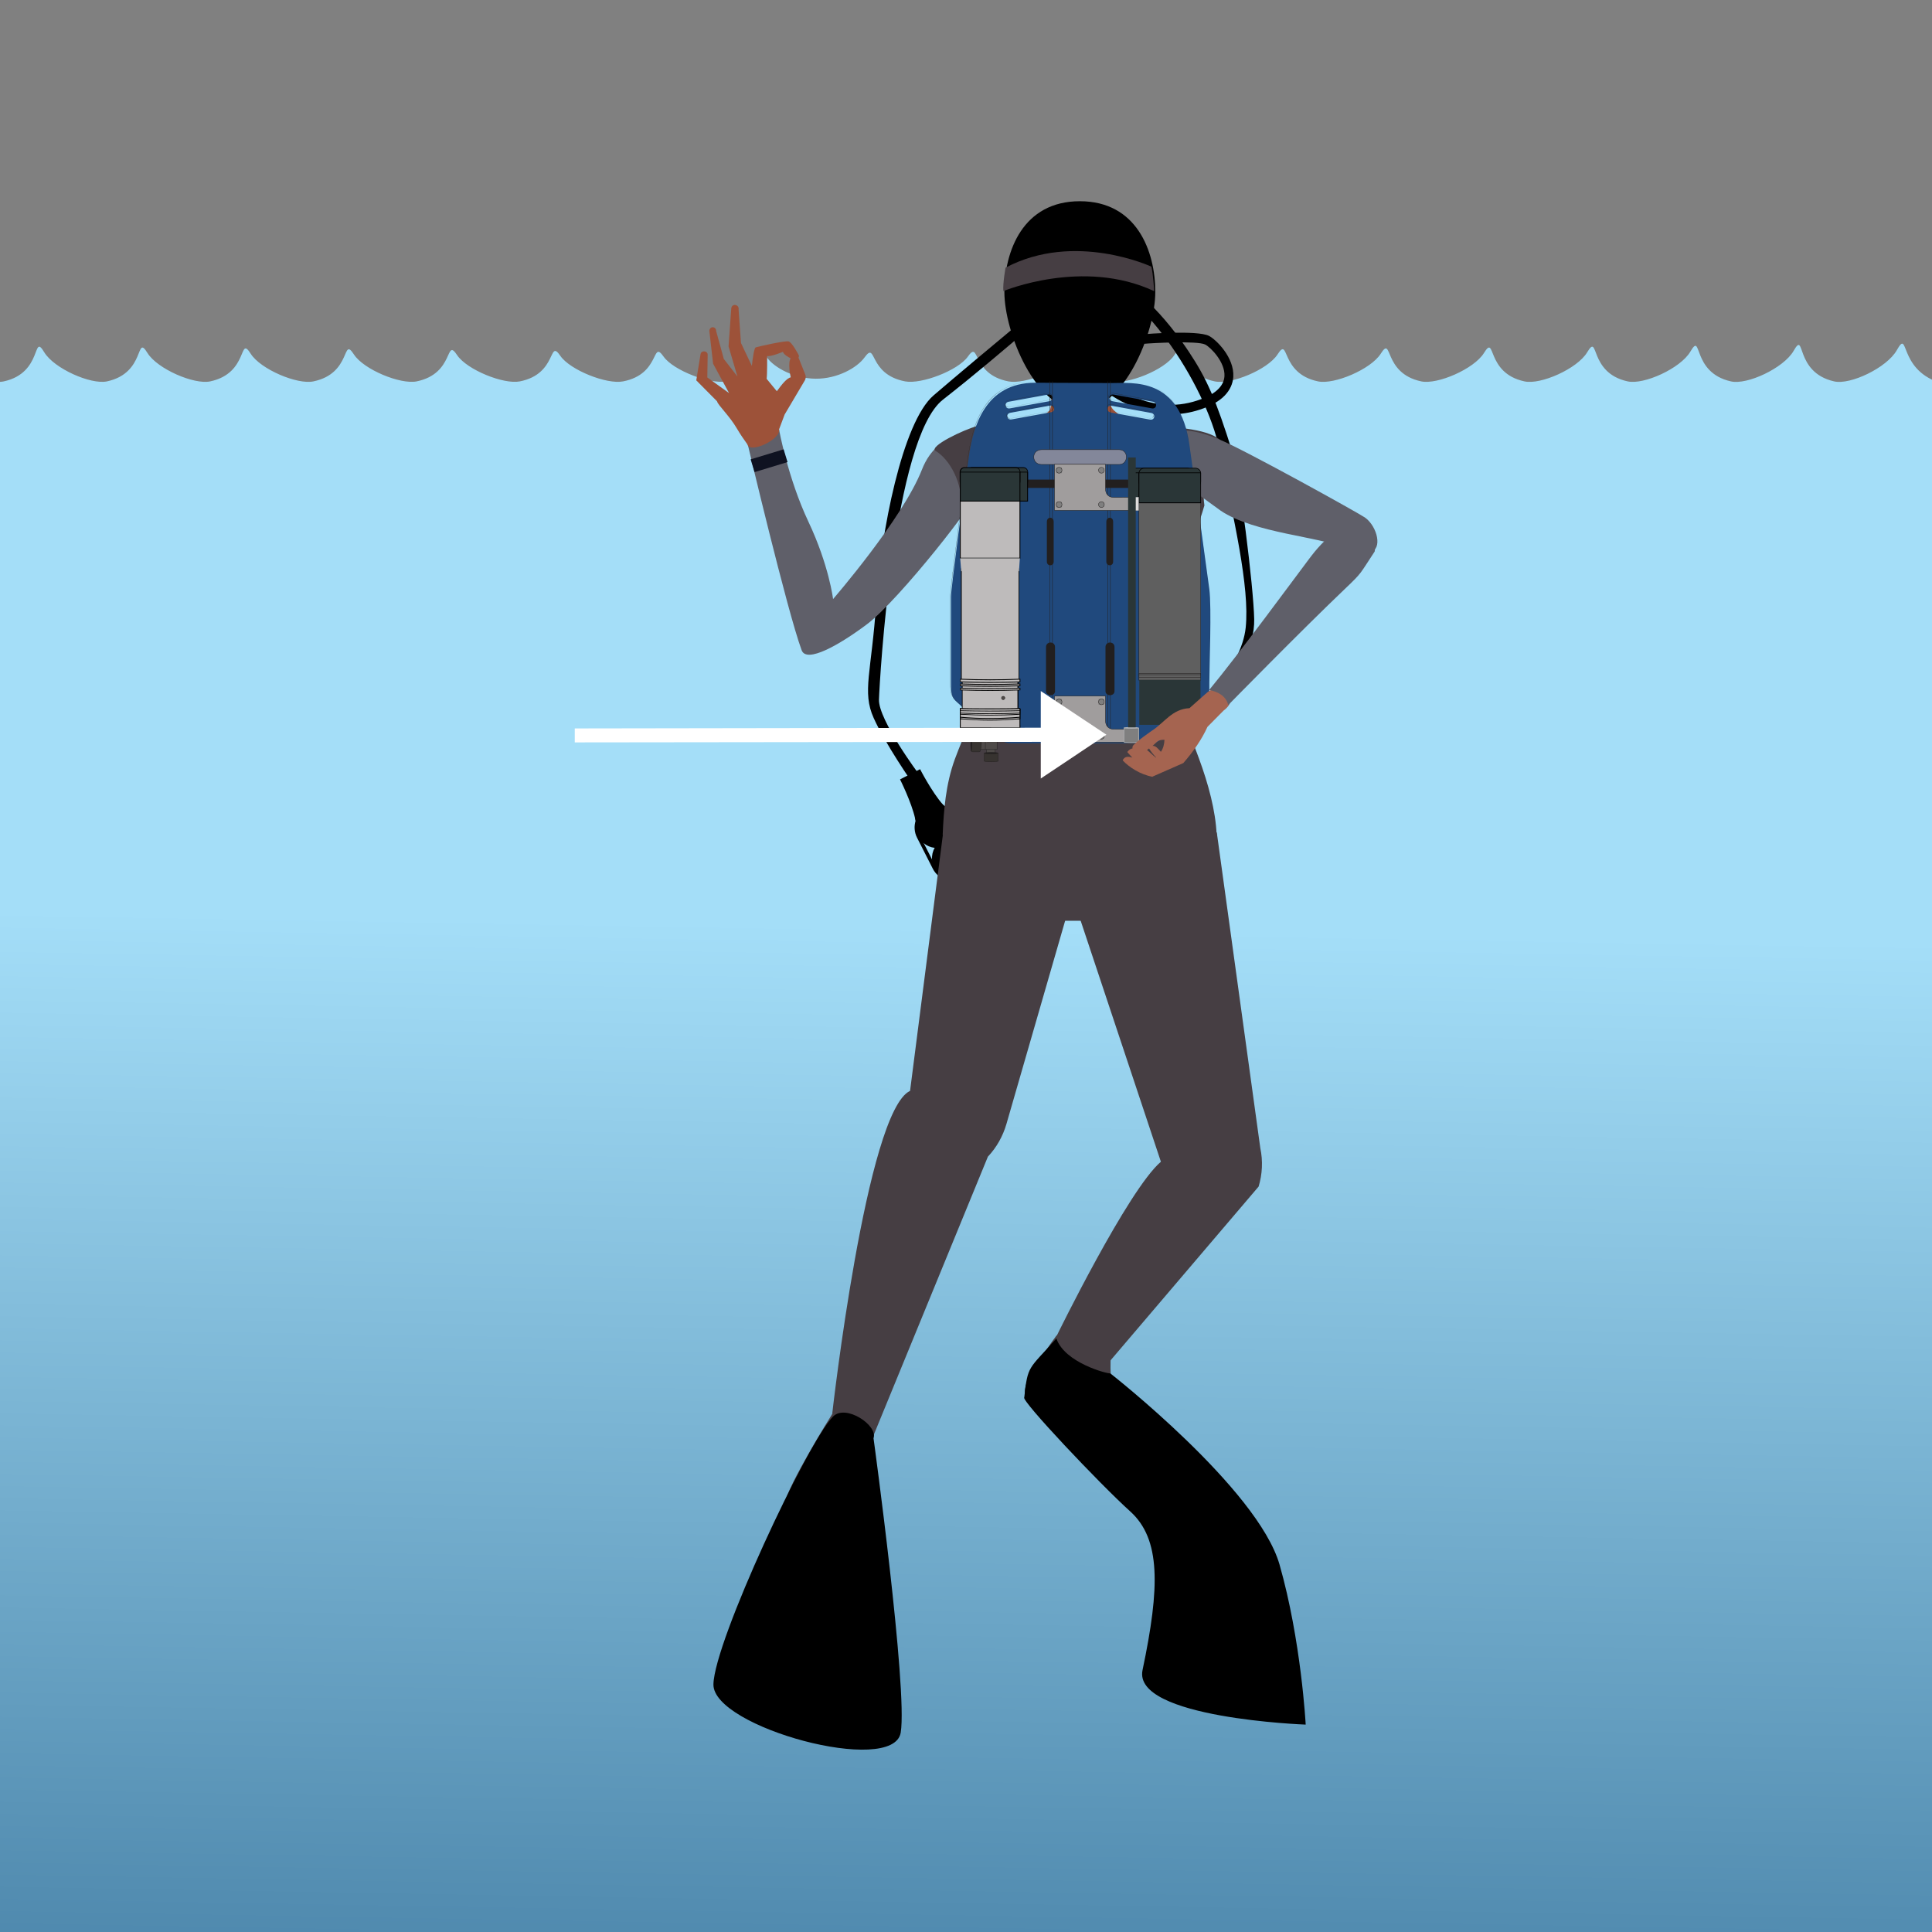 <?xml version="1.0" encoding="UTF-8"?>
<!-- Generator: Adobe Illustrator 27.0.1, SVG Export Plug-In . SVG Version: 6.00 Build 0)  -->
<svg xmlns="http://www.w3.org/2000/svg" xmlns:xlink="http://www.w3.org/1999/xlink" version="1.1" id="Layer_1" x="0px" y="0px" viewBox="0 0 1080 1080" style="enable-background:new 0 0 1080 1080;" xml:space="preserve">
<rect x="0" y="0" width="1080" height="1080" fill="#808080" stroke="none"/>
<style type="text/css">
	.st0{clip-path:url(#SVGID_00000085930864311194464900000014581901943484295821_);}
	.st1{fill:url(#SVGID_00000029758431547402898640000008991450491797491637_);}
	.st2{fill:#9D5239;}
	.st3{fill:#463E43;}
	.st4{fill:#5F5F69;}
	.st5{fill:#0F1221;}
	.st6{fill:none;}
	.st7{fill:#20497D;}
	.st8{fill:#221F1F;}
	.st9{fill:none;stroke:#221F1F;stroke-width:0.239;stroke-miterlimit:9.025;}
	.st10{fill:#83879A;}
	.st11{fill:#A09D9D;}
	.st12{fill:#7F7F7F;}
	.st13{fill:#4E4A48;}
	.st14{fill:none;stroke:#221F1F;stroke-width:0.226;stroke-miterlimit:9.025;}
	.st15{fill:#373330;}
	.st16{fill:none;stroke:#221F1F;stroke-width:0.2;stroke-miterlimit:9.025;}
	.st17{fill:#2A3637;}
	.st18{fill:#BEBBBB;}
	.st19{fill:none;stroke:#221F1F;stroke-width:0.221;stroke-miterlimit:9.025;}
	.st20{fill:#5F5F5F;}
	.st21{fill:#E0DEDD;}
	.st22{fill:none;stroke:#B1B4B7;stroke-width:0.295;stroke-miterlimit:9.025;}
	.st23{fill:#B1B4B7;}
	.st24{fill:#666464;}
	.st25{fill:#A56450;}
	.st26{fill:#FFFFFF;}
</style>
<g>
	<g>
		<g>
			<g>
				<defs>
					<rect id="SVGID_1_" width="1080" height="1080"></rect>
				</defs>
				<clipPath id="SVGID_00000150066655330201200920000001706027038775755927_">
					<use xlink:href="#SVGID_1_" style="overflow:visible;"></use>
				</clipPath>
				<g style="clip-path:url(#SVGID_00000150066655330201200920000001706027038775755927_);">
					
						<linearGradient id="SVGID_00000067221304681512209030000000294596218529350330_" gradientUnits="userSpaceOnUse" x1="-841.74" y1="1001.734" x2="-823.505" y2="-64.484" gradientTransform="matrix(1 0 0 1 -590.428 548.654)">
						<stop offset="0" style="stop-color:#0C456F"></stop>
						<stop offset="8.000000e-02" style="stop-color:#164F7A"></stop>
						<stop offset="0.16" style="stop-color:#205A85"></stop>
						<stop offset="0.58" style="stop-color:#629CBE"></stop>
						<stop offset="1" style="stop-color:#A4DEF8"></stop>
					</linearGradient>
					<path style="fill:url(#SVGID_00000067221304681512209030000000294596218529350330_);" d="M1083.6,213.7       c-22.7-7.8-16.3-30.4-23.3-17.9c-5.5,9.7-25.9,19.5-35,17.4c-22.6-5.1-15.8-29.1-22.7-17c-5.5,9.5-25.9,19.1-35,17       c-22.4-5-15.8-28.4-22.7-16.6c-5.5,9.3-25.9,18.6-35,16.6c-22.2-4.8-15.8-27.7-22.7-16.2c-5.5,9.1-25.9,18.2-35,16.2       c-22-4.7-15.8-27-22.7-15.8c-5.5,8.8-25.9,17.7-35,15.8c-21.8-4.6-15.8-26.3-22.7-15.4c-5.5,8.6-25.9,17.3-35,15.4       c-21.6-4.5-15.8-25.7-22.7-15c-5.5,8.4-25.9,16.9-35,15c-21.5-4.4-15.8-25-22.7-14.6c-5.5,8.2-25.9,16.4-35,14.6       c-21.3-4.2-15.8-24.3-22.7-14.2c-5.5,7.9-25.9,16-35,14.2c-21.1-4.1-15.8-23.6-22.7-13.8c-5.5,7.7-25.9,15.5-35,13.8       c-21-4-15.8-22.9-22.7-13.4c-4.2,5.8-15.2,12-27.3,11.9c-12.1-0.1-23.1-6.1-27.3-11.9c-6.9-9.5-1.7,9.4-22.7,13.4       c-9.1,1.7-29.5-6.1-35-13.8c-6.9-9.8-1.5,9.7-22.7,13.8c-9.1,1.8-29.5-6.3-35-14.2c-6.9-10.1-1.4,10-22.7,14.2       c-9.1,1.8-29.5-6.5-35-14.6c-6.9-10.4-1.2,10.2-22.7,14.6c-9.1,1.8-29.5-6.6-35-15c-6.9-10.6-1,10.5-22.7,15       c-9.1,1.9-29.5-6.8-35-15.4c-6.9-10.9-0.9,10.8-22.7,15.4c-9.1,1.9-29.5-7-35-15.8c-6.9-11.2-0.7,11.1-22.7,15.8       c-9.1,1.9-29.5-7.2-35-16.2c-6.9-11.5-0.5,11.4-22.7,16.2c-9.1,2-29.5-7.4-35-16.6c-6.9-11.8-0.3,11.7-22.7,16.6       c-9.1,2-29.5-7.5-35-17c-6.9-12.1-0.1,11.9-22.7,17c-9.1,2-29.5-7.7-35-17.4c-7-12.5-0.7,10.1-23.3,17.9c-0.9,0.3-6.8,0-6.8,0       v-0.9c-9.9-2.2-22.5-9.2-26.7-16.2c-6.9-11.8-0.3,11.7-22.7,16.6c-9.1,2-29.5-7.5-35-17c-6.9-12.1-0.1,11.9-22.7,17       c-9.1,2-29.5-7.7-35-17.4c-7-12.5-0.7,10.1-23.3,17.9c-0.6,0.2-3.2,0.1-5,0.1v-0.1c0,0-0.3,0-0.9,0c-0.5,0-0.9,0-0.9,0v0.1       c-1.8,0.1-4.4,0.1-5-0.1c-22.7-7.8-16.3-30.4-23.3-17.9c-5.5,9.7-25.9,19.5-35,17.4c-22.6-5.1-15.8-29.1-22.7-17       c-5.5,9.5-25.9,19.1-35,17c-22.4-5-15.8-28.4-22.7-16.6c-5.5,9.3-25.9,18.6-35,16.6c-22.2-4.8-15.8-27.7-22.7-16.2       c-5.5,9.1-25.9,18.2-35,16.2c-22-4.7-15.8-27-22.7-15.8c-5.5,8.8-25.9,17.7-35,15.8c-21.8-4.6-15.8-26.3-22.7-15.4       c-5.5,8.6-25.9,17.3-35,15.4c-21.6-4.5-15.8-25.7-22.7-15c-5.5,8.4-25.9,16.9-35,15c-21.5-4.4-15.8-25-22.7-14.6       c-5.5,8.2-25.9,16.4-35,14.6c-21.3-4.2-15.8-24.3-22.7-14.2c-5.5,7.9-25.9,16-35,14.2c-21.1-4.1-15.8-23.6-22.7-13.8       c-5.5,7.7-25.9,15.5-35,13.8c-21-4-15.8-22.9-22.7-13.4c-4.2,5.8-15.2,12-27.3,11.9c-12.1-0.1-23.1-6.1-27.3-11.9       c-6.9-9.5-1.7,9.4-22.7,13.4c-9.1,1.7-29.5-6.1-35-13.8c-6.9-9.8-1.5,9.7-22.7,13.8c-9.1,1.8-29.5-6.3-35-14.2       c-6.9-10.1-1.4,10-22.7,14.2c-9.1,1.8-29.5-6.5-35-14.6c-6.9-10.4-1.2,10.2-22.7,14.6c-9.1,1.8-29.5-6.6-35-15       c-6.9-10.6-1,10.5-22.7,15c-9.1,1.9-29.5-6.8-35-15.4c-6.9-10.9-0.9,10.8-22.7,15.4c-9.1,1.9-29.5-7-35-15.8       c-6.9-11.2-0.7,11.1-22.7,15.8c-9.1,1.9-29.5-7.2-35-16.2c-6.9-11.5-0.5,11.4-22.7,16.2c-9.1,2-29.5-7.4-35-16.6       c-6.9-11.8-0.3,11.7-22.7,16.6c-9.1,2-29.5-7.5-35-17c-6.9-12.1-0.1,11.9-22.7,17c-9.1,2-29.5-7.7-35-17.4       c-7-12.5-0.7,10.1-23.3,17.9c-0.9,0.3-6.8,0-6.8,0v-0.9c-9.9-2.2-22.5-9.2-26.7-16.2c-6.9-11.8-0.3,11.7-22.7,16.6       c-9.1,2-29.5-7.5-35-17c-6.9-12.1-0.1,11.9-22.7,17c-9.1,2-29.5-7.7-35-17.4c-7-12.5-0.7,10.1-23.3,17.9       c-0.6,0.2-3.8,0.1-5.6,0.1v-0.1h-0.6h-0.6v0.1c-1.8,0.1-4.9,0.2-5.6-0.1c-22.7-7.8-16.3-30.4-23.3-17.9       c-5.5,9.7-25.9,19.5-35,17.4c-22.6-5.1-15.8-29.1-22.7-17c-5.5,9.5-25.9,19.1-35,17c-22.4-5-15.8-28.4-22.7-16.6       c-4.1,7-16.8,14.1-26.7,16.2v0.9c0,0-5.9,0.3-6.8,0c-22.7-7.8-16.3-30.4-23.3-17.9c-5.5,9.7-25.9,19.5-35,17.4       c-22.6-5.1-15.8-29.1-22.7-17c-5.5,9.5-25.9,19.1-35,17c-22.4-5-15.8-28.4-22.7-16.6c-5.5,9.3-25.9,18.6-35,16.6       c-22.2-4.8-15.8-27.7-22.7-16.2c-5.5,9.1-25.9,18.2-35,16.2c-22-4.7-15.8-27-22.7-15.8c-5.5,8.8-25.9,17.7-35,15.8       c-21.8-4.6-15.8-26.3-22.7-15.4c-5.5,8.6-25.9,17.3-35,15.4c-21.6-4.5-15.8-25.7-22.7-15c-5.5,8.4-25.9,16.9-35,15       c-21.5-4.4-15.8-25-22.7-14.6c-5.5,8.2-25.9,16.4-35,14.6c-21.3-4.2-15.8-24.3-22.7-14.2c-5.5,7.9-25.9,16-35,14.2       c-21.1-4.1-15.8-23.6-22.7-13.8c-5.5,7.7-25.9,15.5-35,13.8c-21-4-15.8-22.9-22.7-13.4c-4.2,5.8-15.2,11.8-27.3,11.9       c-12.1,0.1-23.1-6.1-27.3-11.9c-0.6-0.9-1.2-1.5-1.6-1.9c-2.5-5.7-2.5-9-6.2-2.3c-5.5,9.7-25.9,19.5-35,17.4       c-22.6-5.1-15.8-29.1-22.7-17c-5.5,9.5-25.9,19.1-35,17c-22.4-5-15.8-28.4-22.7-16.6c-5.5,9.3-25.9,18.6-35,16.6       c-22.2-4.8-15.8-27.7-22.7-16.2c-5.5,9.1-25.9,18.2-35,16.2c-22-4.7-15.8-27-22.7-15.8c-5.5,8.8-25.9,17.7-35,15.8       c-21.8-4.6-15.8-26.3-22.7-15.4c-5.5,8.6-25.9,17.3-35,15.4c-21.6-4.5-15.8-25.7-22.7-15c-5.5,8.4-25.9,16.9-35,15       c-21.5-4.4-15.8-25-22.7-14.6c-5.5,8.2-25.9,16.4-35,14.6c-21.3-4.2-15.8-24.3-22.7-14.2c-5.5,7.9-25.9,16-35,14.2       c-21.1-4.1-15.8-23.6-22.7-13.8c-5.5,7.7-25.9,15.5-35,13.8c-21-4-15.8-22.9-22.7-13.4c-4.2,5.8-15.2,12-27.3,11.9       s-23.1-6.1-27.3-11.9c-6.9-9.5-1.7,9.4-22.7,13.4c-9.1,1.7-29.5-6.1-35-13.8c-6.9-9.8-1.5,9.7-22.7,13.8       c-9.1,1.8-29.5-6.3-35-14.2c-6.9-10.1-1.4,10-22.7,14.2c-9.1,1.8-29.5-6.5-35-14.6c-6.9-10.4-1.2,10.2-22.7,14.6       c-9.1,1.8-29.5-6.6-35-15c-6.9-10.6-1,10.5-22.7,15c-9.1,1.9-29.5-6.8-35-15.4c-6.9-10.9-0.9,10.8-22.7,15.4       c-9.1,1.9-29.5-7-35-15.8c-6.9-11.2-0.7,11.1-22.7,15.8c-9.1,1.9-29.5-7.2-35-16.2c-6.9-11.5-0.5,11.4-22.7,16.2       c-9.1,2-29.5-7.4-35-16.6c-6.9-11.8-0.3,11.7-22.7,16.6c-9.1,2-29.5-7.5-35-17c-6.9-12.1-0.1,11.9-22.7,17       c-9.1,2-29.5-7.7-35-17.4c-7-12.5-0.7,10.1-23.3,17.9c-0.9,0.3-6.8,0-6.8,0v-0.9c-9.9-2.2-22.5-9.2-26.7-16.2       c-6.9-11.8-0.3,11.7-22.7,16.6c-3.9,0.9-9.9-0.4-15.8-2.9V1941h5020.4V213.7C1090.4,213.7,1084.5,214,1083.6,213.7       L1083.6,213.7z"></path>
					<g>
						<g>
							<g transform="matrix(.95 0 0 .95 78 22.805)">
								<g>
									<path d="M475.1,451.9c-0.8-0.8-1.6-1.6-2.4-2.5c-6.6-7.5-13.4-20.8-13.4-20.8l-11.8,6c0,0,6.7,13.3,8.9,23.1           c0.3,1.2,0.5,2.3,0.6,3.4L475.1,451.9L475.1,451.9z M489.5,475.5c-0.8-1.5-1.9-2.9-3.2-4c-1.8-1.5-4-2.4-6.4-2.7           c-2.4-0.3-4.8,0.2-6.9,1.3c-2.1,1.1-3.9,2.8-5.1,4.8s-1.7,4.4-1.6,6.7c0.1,1.7,0.5,3.4,1.3,4.9c3.1,6,10.4,8.4,16.5,5.4           C490.2,488.9,492.6,481.5,489.5,475.5z"></path>
									<path d="M480.2,457.2c-1.2-2.3-3-4.1-5.3-5.3c-3.5-1.8-7.7-1.9-11.2-0.1s-6,5.2-6.6,9.1c-0.4,2.5,0,5.1,1.2,7.4           c0.8,1.5,1.9,2.9,3.2,3.9c1.8,1.5,4,2.4,6.4,2.7c2.4,0.3,4.8-0.2,6.9-1.2c2.1-1.1,3.9-2.8,5.1-4.8           C482,465.3,482.1,460.9,480.2,457.2L480.2,457.2z"></path>
									<path d="M466.3,481.7c0.1,1.7,0.5,3.4,1.3,4.9c3.1,6,10.4,8.4,16.5,5.4c6-3.1,8.4-10.4,5.4-16.5c-0.8-1.5-1.9-2.9-3.2-4           l1.9,3.8c2.8,5.5,0.6,12.3-4.9,15.1c-5.5,2.8-12.3,0.6-15.1-4.9L466.3,481.7L466.3,481.7z M480.2,457.2           c-1.2-2.3-3-4.1-5.3-5.3l0.1-0.1c-0.8-0.8-1.6-1.6-2.4-2.5c-6.7-2-13.8,1.6-16.2,8.2c0.3,1.2,0.5,2.3,0.6,3.4l0.1-0.1           c-0.4,2.5,0,5.1,1.2,7.4c0.8,1.5,1.9,2.9,3.2,3.9l-2.6-5c-1-2.1-1.4-4.4-1.1-6.7c0.5-3.5,2.6-6.7,6-8.4           c3.4-1.7,7.2-1.5,10.3,0.1c2,1.1,3.7,2.8,4.7,4.8l2.6,5.1C481.5,460.4,481,458.8,480.2,457.2L480.2,457.2z"></path>
									<path d="M481.2,456.8l9.3,18.3c3.3,6.5,0.7,14.6-5.8,17.9s-14.6,0.7-17.9-5.8l-9.3-18.3c-3.3-6.5-0.7-14.6,5.8-17.9           C469.8,447.6,477.8,450.2,481.2,456.8z M488.6,476l-9.3-18.3c-2.8-5.5-9.6-7.7-15.1-4.9s-7.7,9.6-4.9,15.1l9.3,18.3           c2.8,5.5,9.6,7.7,15.1,4.9S491.4,481.5,488.6,476L488.6,476z M458.7,431.7c0,0-23.9-32-23.6-44           c0.4-12,8.5-153.7,37.6-176.5c37.3-29.2,71.4-60.7,86.7-72.1c4.3-3.3-3.5-4.6-3.5-4.6s-63,52.1-88.6,74.1           c-18.5,15.8-31.1,81-33.8,121.9c-2.7,40.9-8.5,52.5-1.5,68c6.9,15.4,22.8,38.2,22.8,38.2L458.7,431.7L458.7,431.7z"></path>
									<path class="st2" d="M568.3,187.1c0,0-0.7,24.9,4.9,30.2c6.9,6.6,21.3,12.2,34.3,13.9c26.1,3.4,17.1,35.3,4.7,54.4           c-12.3,19.1-30.8,48.2-29.3,67.9c1.2,16.5-8.2,54.6,3.4,76.3c-18.7,23.7,32.7,29.1,20.4,60.2c-3.2,2.2-12.4,4.4-15.4,3.4           c-34.4-11.2-52.9-10.3-70.8-15.8c-1.2-29.7,4.8-59.9,2.3-84.8c-2.1-20.7-23.6-62.7-27-96.4c-3.2-31.6-24.1-58.5-10.3-63           c0.9-0.3,13.6-2.4,14.7-2.5c12.9-1.1,34-9.6,35.7-14.2c1.6-4.6-0.9-27.3-0.9-27.3"></path>
									<path class="st3" d="M633.9,465.9l25.6,185.7c1.6,7.5,1.2,15.3-1,22.6L565.8,783l-26.2-20.8c0,0,42.1-86.2,61.4-102.6           l-52.1-156.5l-38.8,134.3c-2.1,7.2-5.8,13.8-10.9,19.2L429.7,826l-22.1-18.1c0,0,20.1-178.1,45.8-190l19.5-152.2l71.4-51           L633.9,465.9L633.9,465.9z"></path>
									<path class="st3" d="M539.6,761.8c0,0-20.1,26.5-17.7,34.9s23.3,10.1,32.1,24.1s42.9,30.4,55.4,28.7           c12.4-1.7-32.1-35.5-35.7-49s-2-29.1-2-29.1L539.6,761.8L539.6,761.8z M429.7,826c0,0-8.6,33.8-3.2,45           c2.8,6-4.8,10.8-12.7,14.1c-8.7,3.6-18.5,1.4-25-5.6c-5.2-5.6-10.2-12.6-9.4-18c1.6-11,28.2-53.5,28.2-53.5l22.1-2.2V826           L429.7,826z"></path>
									<path d="M447.9,995.5c-4.3,25.7-110.7-3.1-110.2-28.4c0.5-25.3,55.3-142.4,70.4-157.6c7.4-7.5,26.5,5.2,23.8,12.8           C431.9,822.2,452.1,969.9,447.9,995.5L447.9,995.5z M571.2,784.1c0,0,86.7,67.8,99.6,112.5c12.8,44.8,15.4,94.2,15.4,94.2           s-102-3.7-96-32.1c10.3-48.9,10.7-77.1-7.2-93.3c-18.1-16.3-64.6-65.6-62.4-67.1c2.1-19.2,2.4-16.2,18.9-34.7           C544.4,778,569.8,784.5,571.2,784.1L571.2,784.1z"></path>
									<path d="M531.3,773.4c0,0-12.4,15.9-10,23.6c2.4,7.6,34.4,35.5,34.4,35.5l60.6,28.6l4.6-18.1l-44.6-37.2           C576.2,805.7,551.3,802.4,531.3,773.4L531.3,773.4z M559.5,141.1c26.9,0,67.9,60.1,76,99.6c8.1,39.6,17.9,80.8,15.4,104.6           c-2.5,23.8-28.2,48.6-35.5,52.7c-5.2,2.9,1.6,7.1,1.6,7.1s39.5-32.7,38.9-64.7c-0.4-19.6-8.7-85.4-12.7-98           c-9.8-31.2-15.1-43.4-25.8-59.5c-11.8-17.7-34-45.2-58.7-48.8L559.5,141.1L559.5,141.1z"></path>
									<path class="st4" d="M494.5,230.4c0,0-24.4-2.9-34.1,21.9c-11.3,28.9-52.3,76.2-52.3,76.2s-2.4-19.9-14.5-45.5           s-17.3-54.3-17.3-54.3l-18.6,8c0,0,23.3,98.6,31.9,121.9c2.9,7.9,22.3-3.2,38.2-15.1c19-14.1,67.6-76.2,64.3-77.6l14.9-13           L494.5,230.4L494.5,230.4z"></path>
									<path class="st2" d="M339.8,212.1c0.6,2.4,7.4,8.6,11.8,16.2c1.9,3.2,3.9,6.2,6.1,9.2c1.4,5.7,19.9-3.1,18.6-8.8l3.3-8.8           l11.9-20.1c0.6-1.1,0.7-2.3,0.2-3.5L388,187c-0.1-0.2-0.2-0.4-0.3-0.5c0.4-0.5,0.4-1.2,0.1-1.7c0,0-3.8-7.3-5.8-7.9           s-17.4,2.9-19.4,3.5c-0.9,0.3-1.7,5.5-2.3,10.9l-6.4-13.5l-1.4-19.7c0.5-2.9-3.8-3.8-4.3-0.8l-1.6,22.5l5.2,17.7l-8-10.3           l-4.5-16.4c0-3-4-3-4,0l2.2,19.2l9.4,17.3l-12.8-9.2l0.2-13.1c0.3-2.7-3.9-3.1-4.2-0.5l-2.5,15.3L339.8,212.1L339.8,212.1z            M383.2,198c-2.4,0.6-5.1,4-8.2,8.2l-6-7.3c0.4-2.7,0.3-13.4,0.3-13.4c2.6,0.4,9.3-2.5,9.3-2.5c0.3,1.6,3.6,3.4,4.5,3.8           c-0.3,0.6-0.6,1.5-0.7,2.5C382.2,191.8,382.4,194.7,383.2,198L383.2,198z"></path>
									<path class="st3" d="M495.8,323.8c-2.1-10.1-10.1-39.6-12.2-47.7c1.1-16-7-29.9-15.2-34.8c-4.2-2.5,16.4-12.5,24.8-14.7           l31.5-3.4c6.1,14,15.9,15.1,28.1,15.1c11,0,21.2-7.8,29.5-14.9l11.8,3.4c11.6,0.2,33.7,1.1,41.5,7.9           c2.7,2.3-12.3,14.6-9,38.7c-2,7.5-12.6,37.1-14.7,44.7c-13,46.7,0.8,75,11.5,104.2c5.5,14.9,9.8,30.8,10.4,44.8           c-2.5-0.3,2.5-0.4,0-0.4c-32.2,0-66.8,21.6-75.2,51.1h-15.1c-8.4-29.5-30.1-51.1-62.3-51.1c-2.9,0-5.8,0.2-8.6,0.5           c0.6-14,1.7-29.6,7.2-44.6C490.6,393.4,505.7,371.5,495.8,323.8L495.8,323.8z"></path>
									<path d="M508.9,147.8c0,23.9,18.5,69.5,44.4,69.5s44.4-45.5,44.4-69.5s-10.9-53.4-44.4-53.4S508.9,123.8,508.9,147.8z"></path>
									<path d="M606.7,219.8c5.8,0,11.5-0.9,17-2.7c6.5-2.1,11.5-4.9,14.8-8.3c3.1-3.2,4.8-6.9,5.1-11           c0.7-11.5-10.2-22.1-14.4-24.2c-6.9-3.4-37-1.1-38.6-0.9l0.6,5.6c3.9-0.4,31.1-1.9,35.8,0.4c3.1,1.5,11.9,10.3,11.4,18.7           c-0.4,6.1-5.8,11-16.1,14.3c-13.1,4.3-26.6,3.1-40.3-3.6c-10.3-5.1-16.8-11.5-16.8-11.6l-3.7,4.1           c0.3,0.3,7.1,7.1,18.1,12.5C588.4,217.6,597.6,219.8,606.7,219.8L606.7,219.8z"></path>
									<path class="st3" d="M595.4,132.9c0,0-45.1-21-85.8,0.6c0,0-1.7,9.1-1.3,13.8c0,0,46.8-19.6,88.7,0           C597.1,147.3,596.4,136.7,595.4,132.9L595.4,132.9z"></path>
									<path class="st5" d="M379,240.4l2.3,7.5l-19.4,5.9l-2.3-7.5L379,240.4z"></path>
									<path class="st6" d="M379,240.4l2.3,7.5l-19.4,5.9l-2.3-7.5L379,240.4z"></path>
								</g>
								<path class="st4" d="M593.2,245.4c3.4-4.4,6.3-8.2,7.8-10.2c7-9.2,20.7-6.2,34.4-0.6c14.7,6,82.3,43.5,85.8,46          c7.3,5.4,10.3,18.7,3,20.2c-5.5,0.1-10.4,1.3-17.7-2.9c-10.4-5.9-50.7-8.1-70.3-21.4L593.2,245.4z"></path>
								<g>
									<path class="st7" d="M629.5,322.7c-3.9-28.3-7.7-56.6-11.7-84.8c-5.6-40.3-33.3-36.5-46.2-36.5l-44.5-0.2           c-29.9,0-36.5,26.5-38.9,42.3s-10.7,78.5-10.7,83.6V375c0,7.8-0.2,10.5,2.7,13.4c2.9,2.9,21.4,19,24.3,21.4s4.9,3.6,9,3.6           h76.6c5.3,0,7,1,11.9-2.9s16-13.9,21.9-19s5.6-4.9,5.6-13.9S630.9,333.4,629.5,322.7L629.5,322.7z M511.4,212.4l23.1-4.2           c3.1-0.6,3.8,3.3,0.7,3.9l-23.1,4.2C509.2,216.8,508.6,212.9,511.4,212.4L511.4,212.4z M536.2,218.6l-23.1,4.2           c-2.9,0.5-3.5-3.4-0.7-3.9l23.1-4.2C538.6,214.2,539.3,218.1,536.2,218.6L536.2,218.6z M594.6,222.9l-23.1-4.2           c-3.1-0.6-2.4-4.5,0.7-3.9l23.1,4.2C598.1,219.5,597.5,223.4,594.6,222.9z M595.7,216.3l-23.1-4.2           c-3.1-0.6-2.4-4.5,0.7-3.9l23.1,4.2C599.2,212.9,598.5,216.8,595.7,216.3L595.7,216.3z"></path>
									<path class="st8" d="M594.1,412.8c-0.6,0-1.1,0-1.8,0c-0.9,0-1.7-0.1-2.6-0.1h-76.6c-4,0-5.9-1.1-9-3.6           c-3-2.5-21.4-18.5-24.3-21.4c-2.7-2.7-2.7-5.2-2.7-11.7c0-0.5,0-1.1,0-1.7v-47.9c0-5.3,8.4-68.8,10.7-83.6           c1.1-7.4,3.3-18.3,9.1-27.1c3.1-4.7,6.9-8.3,11.4-10.8c2.5-1.4,5.3-2.5,8.2-3.2c3.1-0.8,6.5-1.2,10.2-1.2l44.5,0.2           c1,0,2,0,3.2,0c6.9-0.1,16.4-0.3,24.8,4.2c2.2,1.2,4.2,2.6,6,4.3c2,1.9,3.8,4.1,5.3,6.5c1.7,2.7,3.1,5.8,4.2,9.2           c1.2,3.7,2.1,7.8,2.8,12.3c3.9,28.3,7.8,56.5,11.7,84.8c1.1,7.9,0.6,29.2,0.2,43.4c-0.1,5.1-0.2,9.2-0.2,11.6v1           c0,7.9,0,7.9-5.5,12.8l-0.1,0.1c-1.6,1.4-3.1,2.7-4.7,4.1c-6,5.3-13.4,11.8-17.2,14.8C598.4,412.3,596.6,412.8,594.1,412.8           L594.1,412.8z M526.8,200.5c-3.6,0-7,0.4-10.2,1.2c-2.9,0.7-5.7,1.8-8.2,3.2c-4.5,2.5-8.3,6.2-11.4,10.8           c-5.8,8.8-8,19.7-9.1,27.1c-2.3,14.8-10.7,78.3-10.7,83.6v47.9c0,0.6,0,1.1,0,1.7c0,6.5,0,9,2.7,11.7           c2.9,2.9,21.3,18.9,24.3,21.4c3.1,2.6,5,3.6,9,3.6h76.6c1,0,1.8,0,2.6,0.1c3.4,0.1,5.3,0.2,9.3-3c3.8-3,11.2-9.6,17.2-14.8           c1.7-1.5,3.4-3,4.7-4.1l0.1-0.1c5.5-4.8,5.5-4.8,5.5-12.8v-1c0-2.4,0.1-6.4,0.2-11.6c0.3-14.1,0.9-35.5-0.2-43.4           c-3.9-28.3-7.7-56.6-11.7-84.8c-0.6-4.5-1.6-8.6-2.8-12.3c-1.1-3.4-2.5-6.5-4.2-9.2c-1.5-2.5-3.3-4.7-5.3-6.5           c-1.8-1.7-3.8-3.2-6-4.3c-8.4-4.5-17.8-4.3-24.7-4.2c-1.1,0-2.2,0-3.2,0L526.8,200.5L526.8,200.5z M594.8,222.2           c-0.2,0-0.3,0-0.5-0.1l-23.1-4.2c-0.9-0.2-1.6-0.7-1.9-1.4c-0.2-0.6-0.1-1.4,0.3-1.9c0.5-0.6,1.3-0.8,2.3-0.7l23.1,4.2           c0.8,0.2,1.4,0.6,1.7,1.3c0.2,0.7,0.1,1.5-0.4,2C596,222,595.4,222.2,594.8,222.2z M571.4,214c-0.7,0-1.3,0.2-1.7,0.7           c-0.4,0.5-0.6,1.2-0.3,1.8c0.2,0.4,0.6,1.2,1.9,1.4l23.1,4.2c0.8,0.2,1.6-0.1,2-0.6c0.5-0.5,0.6-1.3,0.3-2           c-0.2-0.7-0.8-1.2-1.7-1.3l-23.1-4.2C571.7,214,571.5,214,571.4,214z M512.3,222.2c-0.6,0-1.2-0.2-1.5-0.7           c-0.5-0.6-0.6-1.3-0.4-2c0.3-0.7,0.9-1.2,1.7-1.3l23.1-4.2c0.9-0.2,1.8,0.1,2.3,0.7c0.4,0.5,0.6,1.2,0.3,1.9           c-0.3,0.7-1,1.2-1.9,1.4l0,0l0,0l-23.1,4.2C512.7,222.2,512.5,222.2,512.3,222.2L512.3,222.2z M535.7,214           c-0.2,0-0.4,0-0.6,0.1l-23.1,4.2c-0.8,0.1-1.4,0.6-1.7,1.3c-0.2,0.7-0.1,1.4,0.3,2c0.5,0.5,1.2,0.8,2,0.6l23.1-4.2           c0.5-0.1,1.5-0.4,1.9-1.4c0.2-0.6,0.1-1.3-0.3-1.8C537,214.2,536.4,214,535.7,214L535.7,214z M511.3,215.6           c-0.6,0-1.2-0.2-1.5-0.7c-0.5-0.6-0.6-1.3-0.4-2c0.3-0.7,0.9-1.2,1.7-1.3l0,0l0,0l23.1-4.2c1.6-0.3,2.5,0.6,2.7,1.6           c0.2,0.9-0.4,2.1-2,2.4l-23.1,4.2C511.6,215.6,511.4,215.6,511.3,215.6L511.3,215.6z M534.7,207.4c-0.2,0-0.4,0-0.6,0.1           l-23.1,4.2c-0.8,0.2-1.4,0.6-1.7,1.3c-0.2,0.7-0.1,1.4,0.3,2c0.5,0.5,1.2,0.8,2,0.6l23.1-4.2c1.6-0.3,2.1-1.4,1.9-2.4           C536.6,208.1,535.9,207.4,534.7,207.4L534.7,207.4z M595.8,215.6c-0.2,0-0.3,0-0.5-0.1l-23.1-4.2c-1.6-0.3-2.1-1.4-2-2.4           c0.2-1,1.1-1.9,2.7-1.6l23.1,4.2c0.8,0.2,1.4,0.6,1.7,1.3c0.2,0.7,0.1,1.5-0.4,2C597,215.4,596.5,215.6,595.8,215.6           L595.8,215.6z M595.3,215.5c0.8,0.2,1.6-0.1,2-0.6c0.5-0.5,0.6-1.3,0.3-2c-0.2-0.7-0.8-1.2-1.7-1.3l-23.1-4.2           c-1.6-0.3-2.5,0.6-2.7,1.5s0.4,2.1,1.9,2.4L595.3,215.5L595.3,215.5z"></path>
									<path class="st9" d="M537.2,412.5V200.4 M535.6,412.5V200.4 M571.3,412.5V200.4 M569.7,412.5V200.4"></path>
									<path class="st10" d="M576.5,240.6c5.7,0,5.5,8.7,0,8.7h-45.7c-6.1,0-6.2-8.7,0-8.7H576.5L576.5,240.6z"></path>
									<path class="st9" d="M576.5,240.6c5.7,0,5.5,8.7,0,8.7h-45.7c-6.1,0-6.2-8.7,0-8.7H576.5L576.5,240.6z"></path>
									<path class="st8" d="M512.4,263.1h79.1v-4.9h-79.1V263.1z"></path>
									<path class="st11" d="M568.4,399.9v-14.3h-30v27.1h49.5v-7.6c0,0-10.5-0.1-14.2,0S568.4,403,568.4,399.9L568.4,399.9z"></path>
									<path class="st9" d="M568.4,399.9v-14.3h-30v27.1h49.5v-7.6c0,0-10.5-0.1-14.2,0S568.4,403,568.4,399.9L568.4,399.9z"></path>
									<path class="st12" d="M539.4,407.6h3.3v3.3h-3.3V407.6z"></path>
									<path class="st9" d="M539.4,409.2c0,0.9,0.7,1.7,1.7,1.7s1.7-0.7,1.7-1.7s-0.7-1.7-1.7-1.7S539.4,408.3,539.4,409.2z"></path>
									<path class="st12" d="M539.4,387.3h3.3v3.3h-3.3V387.3z"></path>
									<path class="st9" d="M539.4,389c0,0.9,0.7,1.7,1.7,1.7s1.7-0.7,1.7-1.7l0,0c0-0.9-0.7-1.7-1.7-1.7S539.4,388.1,539.4,389z"></path>
									<path class="st12" d="M564.3,409.2c0,0.9,0.7,1.7,1.6,1.7s1.7-0.7,1.7-1.6l0,0c0-0.9-0.7-1.6-1.7-1.6           C565,407.6,564.3,408.3,564.3,409.2z"></path>
									<path class="st9" d="M564.3,409.2c0,0.9,0.7,1.7,1.7,1.7s1.7-0.7,1.7-1.7s-0.7-1.7-1.7-1.7S564.3,408.3,564.3,409.2           L564.3,409.2z"></path>
									<path class="st12" d="M564.3,387.3h3.3v3.3h-3.3V387.3z"></path>
									<path class="st9" d="M564.3,389c0,0.9,0.7,1.7,1.7,1.7s1.7-0.7,1.7-1.7s-0.7-1.7-1.7-1.7S564.3,388.1,564.3,389L564.3,389z           "></path>
									<path class="st8" d="M538.7,382.7c0,3.2-5.3,3.1-5.3,0v-26c0-3.5,5.3-3.5,5.3,0V382.7z M537.9,306.5c0,2.9-4,2.8-4,0V283           c0-3.1,4-3.2,4,0V306.5z M572.9,306.5c0,2.9-4,2.8-4,0V283c0-3.1,4-3.2,4,0V306.5z M573.7,382.7c0,3.2-5.3,3.1-5.3,0v-26           c0-3.5,5.3-3.5,5.3,0V382.7z"></path>
									<path class="st11" d="M568.4,263.5v-14.3h-30v27.1h49.5v-7.6c0,0-10.5-0.1-14.2,0S568.4,266.6,568.4,263.5z"></path>
									<path class="st9" d="M568.4,263.5v-14.3h-30v27.1h49.5v-7.6c0,0-10.5-0.1-14.2,0S568.4,266.6,568.4,263.5z"></path>
									<path class="st12" d="M539.4,271.3h3.3v3.3h-3.3V271.3z"></path>
									<path class="st9" d="M539.4,272.9c0,0.9,0.7,1.7,1.7,1.7s1.7-0.7,1.7-1.7s-0.7-1.7-1.7-1.7S539.4,272,539.4,272.9z"></path>
									<path class="st12" d="M539.4,251.1h3.3v3.3h-3.3V251.1z"></path>
									<path class="st9" d="M539.4,252.7c0,0.9,0.7,1.7,1.7,1.7s1.7-0.7,1.7-1.7s-0.7-1.7-1.7-1.7S539.4,251.8,539.4,252.7z"></path>
									<path class="st12" d="M564.3,272.9c0,0.9,0.7,1.7,1.7,1.7c0.9,0,1.7-0.7,1.7-1.7s-0.7-1.7-1.7-1.7           C565,271.3,564.3,272,564.3,272.9L564.3,272.9z"></path>
									<path class="st9" d="M564.3,272.9c0,0.9,0.7,1.7,1.7,1.7s1.7-0.7,1.7-1.7s-0.7-1.7-1.7-1.7S564.3,272,564.3,272.9z"></path>
									<path class="st12" d="M564.3,252.7c0,0.9,0.7,1.7,1.6,1.7s1.7-0.7,1.7-1.6l0,0c0-0.9-0.7-1.6-1.7-1.6           C565,251.1,564.3,251.8,564.3,252.7L564.3,252.7z"></path>
									<path class="st9" d="M564.3,252.7c0,0.9,0.7,1.7,1.7,1.7s1.7-0.7,1.7-1.7S567,251,566,251S564.3,251.8,564.3,252.7z"></path>
									<path class="st13" d="M498.3,420.3h5.2v-5.8h-5.2V420.3z"></path>
									<path class="st14" d="M498.3,420.3h5.2v-5.8h-5.2V420.3z"></path>
									<path class="st13" d="M500.1,417h-5.6v-7.5h5.6V417L500.1,417z"></path>
									<path class="st14" d="M500.1,417h-5.6v-7.5h5.6V417L500.1,417z"></path>
									<path class="st15" d="M494.7,407.7c0,0-0.1-0.5-0.9-0.5h-3.6c-0.4,0-1.1,0.5-0.8,1.1c0.4,0.8,0.1,8.6,0,9.3           c-0.1,0.5,0.4,0.8,0.9,0.8h3.7c0.3,0,0.7-0.4,0.7-0.4S496.3,412.5,494.7,407.7L494.7,407.7z"></path>
									<path class="st16" d="M494.7,407.7c0,0-0.1-0.5-0.9-0.5h-3.6c-0.4,0-1.1,0.5-0.8,1.1c0.4,0.8,0.1,8.6,0,9.3           c-0.1,0.5,0.4,0.8,0.9,0.8h3.7c0.3,0,0.7-0.4,0.7-0.4S496.3,412.5,494.7,407.7L494.7,407.7z"></path>
									<path class="st8" d="M488.9,413c0,2.8,0.2,5.1,0.5,5.1s0.5-2.3,0.5-5.1s-0.2-5.1-0.5-5.1S488.9,410.2,488.9,413L488.9,413z           "></path>
									<path class="st13" d="M497.7,417h6.9v-12.2h-6.9V417z"></path>
									<path class="st14" d="M497.7,417h6.9v-12.2h-6.9V417z"></path>
									<path class="st17" d="M520,261.8h-30.1c-1.4,0-2.5-1.1-2.5-2.5l0,0v-5.6c0-1.4,1.1-2.5,2.5-2.5H520c1.4,0,2.5,1.1,2.5,2.5           l0,0v5.6C522.6,260.7,521.4,261.8,520,261.8L520,261.8z"></path>
									<path d="M520,262.1h-30.1c-1.5,0-2.8-1.2-2.8-2.8v-5.6c0-1.5,1.2-2.8,2.8-2.8H520c1.5,0,2.8,1.2,2.8,2.8v5.6           C522.8,260.8,521.6,262.1,520,262.1L520,262.1z M490,251.4c-1.3,0-2.3,1-2.3,2.3v5.6c0,1.3,1,2.3,2.3,2.3h30.1           c1.3,0,2.3-1,2.3-2.3v-5.6c0-1.3-1-2.3-2.3-2.3L490,251.4L490,251.4z"></path>
									<path class="st17" d="M522.6,270.8h-35.1v-17.1h35.1V270.8L522.6,270.8z"></path>
									<path d="M522.8,271.1h-35.6v-17.5h35.6V271.1L522.8,271.1z M487.7,270.6h34.6V254h-34.6V270.6L487.7,270.6z"></path>
									<path class="st18" d="M518.1,270.8H483v33.6h35.1V270.8L518.1,270.8z"></path>
									<path d="M518.3,304.7h-35.6v-34.1h35.6V304.7L518.3,304.7z M483.2,304.2h34.6V271h-34.6V304.2z"></path>
									<path class="st17" d="M515.5,261.8h-30.1c-1.4,0-2.5-1.1-2.5-2.5l0,0v-5.6c0-1.4,1.1-2.5,2.5-2.5h30.1           c1.4,0,2.5,1.1,2.5,2.5l0,0v5.6C518.1,260.7,516.9,261.8,515.5,261.8L515.5,261.8z"></path>
									<path d="M515.5,262.1h-30.1c-1.5,0-2.8-1.2-2.8-2.8v-5.6c0-1.5,1.2-2.8,2.8-2.8h30.1c1.5,0,2.8,1.2,2.8,2.8v5.6           C518.3,260.8,517.1,262.1,515.5,262.1z M485.5,251.4c-1.3,0-2.3,1-2.3,2.3v5.6c0,1.3,1,2.3,2.3,2.3h30.1           c1.3,0,2.3-1,2.3-2.3v-5.6c0-1.3-1-2.3-2.3-2.3L485.5,251.4L485.5,251.4z"></path>
									<path class="st17" d="M518.1,270.8H483v-17.1h35.1V270.8L518.1,270.8z"></path>
									<path d="M518.3,271.1h-35.6v-17.5h35.6V271.1L518.3,271.1z M483.2,270.6h34.6V254h-34.6V270.6L483.2,270.6z"></path>
									<path class="st18" d="M516.9,397.7h-32.8v-20.8h32.8V397.7z"></path>
									<path d="M517.1,398h-33.2v-21.3h33.3V398H517.1z M484.3,397.5h32.3v-20.3h-32.3V397.5z"></path>
									<path class="st18" d="M518.1,381c-11.7,0.4-23.4,0.4-35.1,0v1c11.7,0.4,23.4,0.4,35.1,0V381L518.1,381z"></path>
									<path d="M500.6,382.5c-5.9,0-11.8-0.1-17.6-0.3h-0.2v-1.5h0.2c11.6,0.4,23.4,0.4,35.1,0h0.2v1.5h-0.2           C512.2,382.4,506.4,382.5,500.6,382.5L500.6,382.5z M483.2,381.8c11.5,0.4,23.1,0.4,34.6,0v-0.6c-11.5,0.4-23.2,0.4-34.6,0           V381.8z"></path>
									<path class="st18" d="M518.1,378.4c-11.7,0.4-23.4,0.4-35.1,0v1.1c11.7,0.4,23.4,0.4,35.1,0V378.4L518.1,378.4z"></path>
									<path d="M500.6,380.1c-5.9,0-11.8-0.1-17.6-0.3h-0.2v-1.6h0.2c11.6,0.4,23.4,0.4,35.1,0h0.2v1.6h-0.2           C512.2,380,506.4,380.1,500.6,380.1L500.6,380.1z M483.2,379.3c11.6,0.4,23.2,0.4,34.6,0v-0.6c-11.5,0.4-23.2,0.4-34.6,0           V379.3z"></path>
									<path class="st18" d="M517.5,376.1h-34v-65.4h34V376.1z"></path>
									<path d="M517.7,376.3h-34.4v-65.9h34.4V376.3z M483.8,375.9h33.5v-65h-33.5V375.9z"></path>
									<path class="st18" d="M517.2,405.3h-33.5c-0.4,0-0.8-0.4-0.8-0.8v-1.7c0-0.4,0.4-0.8,0.8-0.8h33.5c0.4,0,0.8,0.4,0.8,0.8           v1.7C518,404.9,517.6,405.3,517.2,405.3z"></path>
									<path d="M517.2,405.5h-33.5c-0.6,0-1-0.5-1-1v-1.7c0-0.6,0.5-1,1-1h33.5c0.6,0,1,0.5,1,1v1.7           C518.2,405,517.8,405.5,517.2,405.5L517.2,405.5z M483.7,402.2c-0.3,0-0.6,0.2-0.6,0.6v1.7c0,0.3,0.3,0.6,0.6,0.6h33.5           c0.3,0,0.6-0.2,0.6-0.6v-1.7c0-0.3-0.3-0.6-0.6-0.6H483.7z"></path>
									<path class="st18" d="M518.1,399H483v5.3h35.1V399L518.1,399z"></path>
									<path d="M518.3,404.5h-35.6v-5.7h35.6V404.5L518.3,404.5z M483.2,404h34.6v-4.8h-34.6V404z"></path>
									<path class="st18" d="M518.1,393.2c-12,1.1-23.7,1.2-35.1,0v5.7c11.6,1.2,23.3,1.2,35.1,0V393.2L518.1,393.2z"></path>
									<path d="M500.3,400c-5.8,0-11.6-0.3-17.4-0.9h-0.2V393h0.3c11.2,1.1,23,1.1,35.1,0h0.3v6.1h-0.2           C512.2,399.7,506.2,400,500.3,400z M483.2,398.7c11.2,1.2,22.9,1.2,34.6,0v-5.2c-11.9,1.1-23.6,1.1-34.6,0V398.7           L483.2,398.7z"></path>
									<path class="st18" d="M518.1,393.2c-12,1-23.7,1-35.1,0v4.9c11.6,1.1,23.3,1,35.1,0V393.2L518.1,393.2z"></path>
									<path d="M500.3,399.1c-5.8,0-11.6-0.3-17.4-0.8h-0.2V393h0.2c11.2,1,23,1,35.1,0h0.2v5.3H518           C512.2,398.8,506.2,399.1,500.3,399.1L500.3,399.1z M483.2,397.8c11.2,1,22.9,1,34.6,0v-4.4c-11.9,1-23.6,1-34.6,0V397.8z"></path>
									<path class="st18" d="M518.1,393.1c-12,0.6-23.7,0.6-35.1,0v3.2c11.6,0.7,23.3,0.7,35.1,0V393.1L518.1,393.1z"></path>
									<path d="M500.3,397c-5.9,0-11.7-0.2-17.4-0.5h-0.2v-3.6h0.2c11.2,0.6,23,0.6,35.1,0h0.2v3.6H518           C512.2,396.9,506.2,397,500.3,397L500.3,397z M483.2,396.1c11.2,0.7,22.9,0.7,34.6,0v-2.7c-11.9,0.6-23.6,0.6-34.6,0V396.1           z"></path>
									<path class="st18" d="M518.1,393.1c-12,0.5-23.7,0.5-35.1,0v2.5c11.6,0.5,23.3,0.5,35.1,0V393.1L518.1,393.1z"></path>
									<path d="M500.3,396.2c-5.8,0-11.6-0.1-17.4-0.4h-0.2v-3h0.2c11.2,0.5,23,0.5,35.1,0h0.2v3H518           C512.2,396.1,506.2,396.2,500.3,396.2L500.3,396.2z M483.2,395.4c11.2,0.5,22.9,0.5,34.6,0v-2.1c-11.9,0.5-23.6,0.5-34.6,0           V395.4L483.2,395.4z"></path>
									<path class="st18" d="M518.1,393c-11.7,0.2-23.4,0.2-35.1,0v1.2c11.6,0.3,23.3,0.3,35.1,0V393L518.1,393z"></path>
									<path d="M500.3,394.6c-5.9,0-11.7-0.1-17.4-0.2h-0.2v-1.7h0.2c11.2,0.2,23,0.2,35.1,0h0.2v1.7H518           C512.1,394.6,506.2,394.6,500.3,394.6z M483.2,394c11.2,0.3,22.9,0.3,34.6,0v-0.8c-11.9,0.2-23.6,0.2-34.6,0V394z"></path>
									<path class="st15" d="M505.2,419.2c-2.7,0.5-5.4,0.6-8.1,0v4.7c2.7,0.5,5.4,0.5,8.1,0V419.2L505.2,419.2z"></path>
									<path class="st19" d="M505.2,419.2c-2.7,0.5-5.4,0.6-8.1,0v4.7c2.7,0.5,5.4,0.5,8.1,0V419.2L505.2,419.2z"></path>
									<path class="st8" d="M505.3,419.1c0,0.3-1.9,0.5-4.2,0.5s-4.2-0.2-4.2-0.5s1.9-0.5,4.2-0.5S505.3,418.8,505.3,419.1z"></path>
									<path class="st18" d="M517.5,312.1h-34l-0.6-7.6H518L517.5,312.1z M518.1,375.6c-11.7,0.5-23.4,0.5-35.1,0v1.6           c11.7,0.4,23.4,0.4,35.1,0V375.6L518.1,375.6z"></path>
									<path d="M500.5,377.8c-5.8,0-11.7-0.1-17.5-0.3h-0.2v-2.1h0.2c11.5,0.5,23.3,0.5,35.1,0h0.2v2.1h-0.2           C512.2,377.7,506.3,377.8,500.5,377.8z M483.2,377c11.5,0.4,23.1,0.4,34.6,0v-1.1c-11.5,0.5-23.1,0.5-34.6,0V377z"></path>
									<path class="st13" d="M507.2,386.7c0,0.5,0.4,1,1,1c0.5,0,1-0.4,1-1s-0.4-1-1-1C507.6,385.7,507.2,386.2,507.2,386.7z"></path>
									<path class="st14" d="M507.2,386.7c0,0.5,0.4,1,1,1c0.5,0,1-0.4,1-1s-0.4-1-1-1C507.6,385.7,507.2,386.2,507.2,386.7z"></path>
									<path class="st17" d="M586.3,262.5h30.3c1.7,0,3-1.3,3-3l0,0v-5c0-1.7-1.3-3-3-3l0,0h-30.3c-1.7,0-3,1.3-3,3l0,0v5           C583.3,261.2,584.6,262.5,586.3,262.5L586.3,262.5z"></path>
									<path d="M616.6,262.7h-30.3c-1.8,0-3.2-1.5-3.2-3.2v-5c0-1.8,1.5-3.2,3.2-3.2h30.3c1.8,0,3.2,1.5,3.2,3.2v5           C619.9,261.3,618.4,262.7,616.6,262.7z M586.3,251.7c-1.5,0-2.8,1.2-2.8,2.8v5c0,1.5,1.2,2.8,2.8,2.8h30.3           c1.5,0,2.8-1.2,2.8-2.8v-5c0-1.5-1.2-2.8-2.8-2.8H586.3L586.3,251.7z"></path>
									<path class="st17" d="M583.3,271.8h36.3v-17.7h-36.3V271.8z"></path>
									<path d="M619.9,272.1h-36.8V254h36.8V272.1z M583.5,271.6h35.9v-17.2h-35.9V271.6z"></path>
									<path class="st20" d="M588.1,376.3h36.3V268.6h-36.3V376.3z"></path>
									<path class="st8" d="M624.5,376.4h-36.6v-108h36.6V376.4z M588.2,376.1h36.1V268.7h-36.1V376.1z"></path>
									<path class="st17" d="M591.1,262.5h30.3c1.7,0,3-1.3,3-3l0,0v-5c0-1.7-1.3-3-3-3l0,0h-30.3c-1.7,0-3,1.3-3,3l0,0v5           C588.1,261.2,589.4,262.5,591.1,262.5L591.1,262.5z"></path>
									<path d="M621.4,262.7h-30.3c-1.8,0-3.2-1.5-3.2-3.2v-5c0-1.8,1.5-3.2,3.2-3.2h30.3c1.8,0,3.2,1.5,3.2,3.2v5           C624.6,261.3,623.2,262.7,621.4,262.7z M591.1,251.7c-1.5,0-2.8,1.2-2.8,2.8v5c0,1.5,1.2,2.8,2.8,2.8h30.3           c1.5,0,2.8-1.2,2.8-2.8v-5c0-1.5-1.2-2.8-2.8-2.8H591.1L591.1,251.7z"></path>
									<path class="st17" d="M588.1,271.8h36.3v-17.7h-36.3V271.8z"></path>
									<path d="M624.6,272.1h-36.8V254h36.8V272.1z M588.3,271.6h35.9v-17.2h-35.9V271.6z"></path>
									<path class="st20" d="M588.1,371.9h36.3v0.9h-36.3V371.9z"></path>
									<path class="st9" d="M588.1,372.2h36.3v0.9h-36.3V372.2z"></path>
									<path class="st20" d="M588.1,373h36.3v1.5h-36.3V373z"></path>
									<path class="st9" d="M588.1,373h36.3v1.5h-36.3V373z"></path>
									<path class="st21" d="M587.8,276.3h-4.9v-7.7h4.9V276.3L587.8,276.3z"></path>
									<path class="st22" d="M587.8,276.3h-4.9v-7.7h4.9V276.3L587.8,276.3z"></path>
									<path class="st23" d="M579.1,404.3c0,0.3,2,0.5,4.4,0.5s4.4-0.2,4.4-0.5s-2-0.5-4.4-0.5S579.1,404,579.1,404.3z"></path>
									<path class="st24" d="M579.1,412.7c0,0.3,2,0.6,4.4,0.6s4.4-0.3,4.4-0.6c0-0.3-2-0.6-4.4-0.6S579.1,412.3,579.1,412.7z"></path>
									<path class="st12" d="M579.3,404.4h8.5v8.7h-8.5V404.4z"></path>
									<path class="st23" d="M583.6,413.1c-1.4,0-2.9-0.1-4.3-0.3h-0.1v-8.6h0.2c2.8,0.2,5.7,0.2,8.5,0h0.2v8.6H588           C586.4,413,585,413.1,583.6,413.1L583.6,413.1z M579.5,412.5c2.7,0.4,5.5,0.4,8.2,0v-7.9c-2.7,0.2-5.5,0.2-8.2,0V412.5z"></path>
									<path class="st17" d="M586.2,245.2V404h-4.5V245.2H586.2z"></path>
									<path class="st6" d="M586.2,245.2V404h-4.5V245.2H586.2z"></path>
									<path class="st17" d="M624.3,376.1v26.4h-36v-26.4H624.3z"></path>
									<path class="st6" d="M624.3,376.1v26.4h-36v-26.4H624.3z"></path>
								</g>
								<path class="st25" d="M596.7,432.7l17.5-7.7c6-6.9,10.9-14,14.2-21.3l9.5-9.6c9.3-6.6,3.8-20.5-9.6-10.7l-10.5,9.3          c-10.2,0.5-14.7,8.5-22,13.2c0,0-10.5,7.2-11.4,9.2c-0.1,0.2-0.1,0.4-0.1,0.6c-0.1,0.2-0.1,0.5,0,0.7c-1,0.1-2,0.7-3.1,2.1          c0.8,1,1.9,2.1,3,3.3c-2.6-0.8-4.5-0.8-5.7,1.6c3.7,4,10.4,8.4,17.7,9.7C595.9,433,596.2,432.9,596.7,432.7z M598.2,421.7          l-0.1,0.1c-2-1.4-3.7-3.3-5.3-4.5c0.4-0.2,0.7-0.4,1-0.7c0.1-0.1,0.1-0.1,0.2-0.2C595.1,418.1,596.5,420,598.2,421.7z           M603.1,411.3c-0.1,2.6-0.7,5-2.1,7.1c-1.7-1.9-3.1-3.7-4.9-3.5C598.7,412.6,599.3,411.2,603.1,411.3z"></path>
								<path class="st4" d="M709,284.1c-12.5,10-16.6,15.2-20.9,20.9c-7.1,9.4-41.7,56.5-58.7,77c0,0.1,9.6,1.2,11.2,8.9          c0,0,43.1-44,68.6-68.3c10.5-10,8.6-8.5,17.6-22.1c0,0,1.6-9.9-2-15.5C721.2,279.4,709,284.1,709,284.1z"></path>
							</g>
						</g>
					</g>
					<path class="st26" d="M581.8,435.2v-20.5L321.3,415v-7.8l260.5-0.4v-20.5l36.7,24.4L581.8,435.2z"></path>
				</g>
			</g>
		</g>
	</g>
</g>
</svg>
